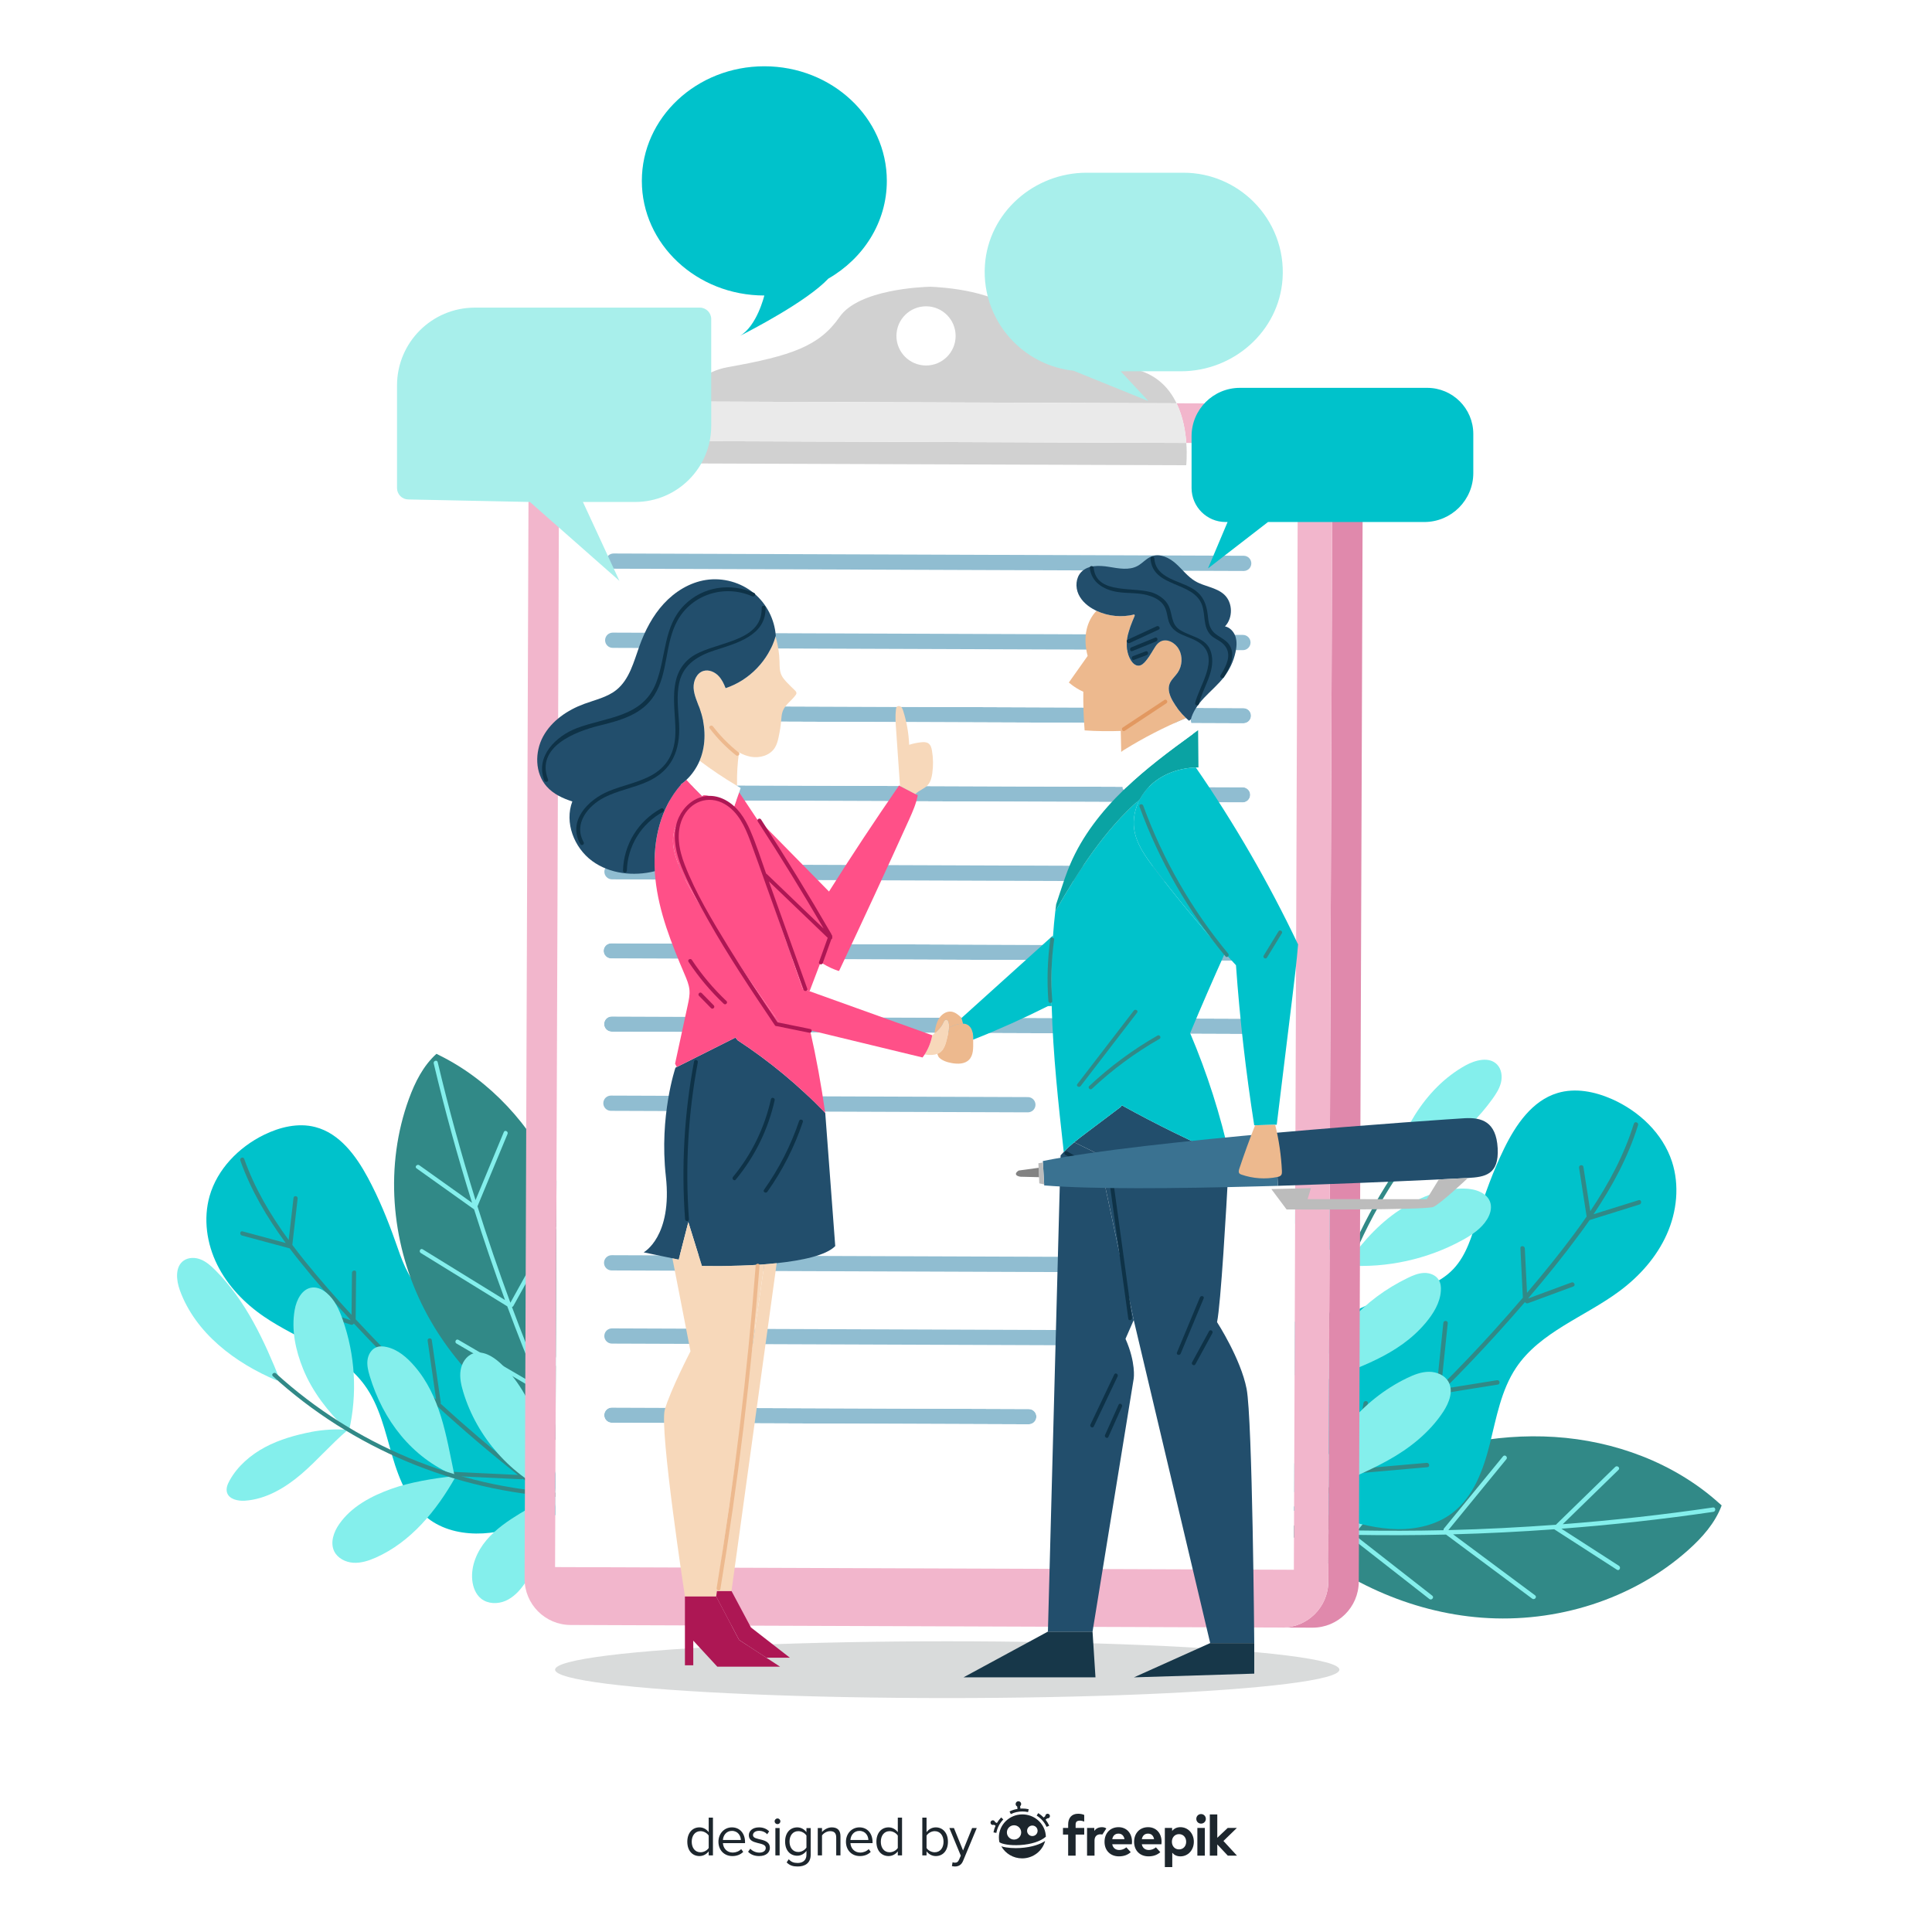 <?xml version="1.0" encoding="utf-8"?>
<!-- Generator: Adobe Illustrator 27.5.0, SVG Export Plug-In . SVG Version: 6.00 Build 0)  -->
<svg version="1.1" xmlns="http://www.w3.org/2000/svg" xmlns:xlink="http://www.w3.org/1999/xlink" x="0px" y="0px"
	 viewBox="0 0 500 500" style="enable-background:new 0 0 500 500;" xml:space="preserve">
<g id="BACKGROUND">
	<rect style="fill:#FFFFFF;" width="500" height="500"/>
</g>
<g id="OBJECTS">
	<ellipse style="fill:#D9DBDB;" cx="245.146" cy="432.111" rx="101.492" ry="7.348"/>
	<g>
		<g>
			<path style="fill:#00C2CB;" d="M138.843,393.659c4.466-1.539,9.475-3.255,13.815-1.809l0.089-0.242
				c-5.374-1.779-8.623-7.408-9.65-12.974c-1.027-5.566-0.324-11.295-0.473-16.952c-0.149-5.657-1.336-11.671-5.342-15.679
				c-7.399-7.434-20.988-4.944-28.504-12.263c-3.368-3.284-4.883-7.97-6.442-12.408c-2.006-5.683-4.295-11.275-7.157-16.586
				c-3.07-5.696-7.313-11.444-13.582-13.065c-4.436-1.159-9.196,0.007-13.314,2.028c-6.52,3.214-12.051,8.863-14.047,15.858
				c-1.656,5.862-0.731,12.302,1.987,17.762c2.709,5.467,7.088,9.991,12.125,13.428c8.735,5.973,19.803,9.183,26.031,17.739
				c3.872,5.324,5.29,11.989,7.136,18.305c1.853,6.325,4.514,12.881,9.92,16.649c3.889,2.717,8.828,3.647,13.567,3.389
				C129.748,396.575,134.359,395.211,138.843,393.659z"/>
			<path style="fill:#318987;" d="M74.96,323.075c-4.118-1.11-8.236-2.22-12.354-3.33c-0.664-0.179-0.518-1.251,0.153-1.07
				c3.728,1.005,7.457,2.01,11.185,3.015c-4.833-6.59-9.011-13.631-11.755-21.376c-0.231-0.653,0.773-1.054,1.006-0.395
				c2.696,7.609,6.782,14.516,11.514,20.99c0.418-3.631,0.835-7.263,1.253-10.894c0.08-0.692,1.149-0.538,1.07,0.153
				c-0.46,4.003-0.921,8.005-1.381,12.008c1.059,1.411,2.135,2.809,3.245,4.183c3.859,4.776,7.92,9.397,12.085,13.92
				c0.036-3.629,0.072-7.258,0.107-10.887c0.007-0.686,1.081-0.819,1.074-0.124c-0.04,4.053-0.08,8.106-0.12,12.159
				c2.439,2.624,4.902,5.225,7.405,7.78c4.361,4.452,8.841,8.784,13.421,13.006c-0.733-5.09-1.465-10.18-2.198-15.27
				c-0.099-0.689,0.975-0.813,1.074-0.124c0.773,5.367,1.545,10.734,2.318,16.102c0.019,0.131-0.014,0.235-0.065,0.323
				c6.48,5.924,13.161,11.625,20.038,17.082l-3.045-14.549c-0.142-0.68,0.932-0.801,1.074-0.124
				c1.096,5.235,2.191,10.47,3.287,15.705c3.813,2.998,7.677,5.931,11.601,8.783c0.564,0.41-0.099,1.263-0.661,0.855
				c-3.706-2.693-7.354-5.464-10.959-8.287c-0.097,0.078-0.22,0.131-0.374,0.124c-5.972-0.284-11.945-0.569-17.917-0.853
				c-0.695-0.033-0.537-1.103,0.153-1.07c5.617,0.267,11.234,0.535,16.852,0.802c-7.193-5.682-14.171-11.631-20.93-17.821
				c-0.102,0.124-0.254,0.208-0.461,0.183c-4.548-0.544-9.097-1.089-13.645-1.633c-0.692-0.083-0.538-1.153,0.153-1.07
				c4.294,0.514,8.587,1.028,12.881,1.542c-4.593-4.239-9.085-8.59-13.461-13.058c-2.35-2.4-4.677-4.831-6.974-7.292
				c-0.029,0.009-0.059,0.006-0.089,0.011c-0.125,0.208-0.365,0.357-0.657,0.262c-3.76-1.221-7.519-2.442-11.279-3.664
				c-0.663-0.215-0.238-1.21,0.419-0.996l10.783,3.502c-4.638-5.001-9.137-10.136-13.385-15.456
				C76.572,325.184,75.759,324.135,74.96,323.075z"/>
		</g>
		<g>
			<path style="fill:#318987;" d="M105.824,284.392c-6.24,17.099-4.68,36.678,3.294,53.042
				c7.727,15.876,21.234,28.682,37.085,36.446l0.536-1.125c3.358-7.967,4.7-16.661,5.03-25.292
				c0.566-14.688-1.801-29.638-8.108-42.927c-6.293-13.282-16.67-24.823-29.838-31.37l-0.867-0.437
				C109.53,275.814,107.4,280.072,105.824,284.392z"/>
			<path style="fill:#84EFEC;" d="M108.895,324.278c-0.589-0.363-0.099-1.327,0.494-0.961c7.103,4.378,14.206,8.756,21.309,13.134
				c-2.852-7.768-5.521-15.602-8.015-23.492c-0.025-0.013-0.05-0.016-0.075-0.034c-4.937-3.518-9.874-7.036-14.812-10.554
				c-0.567-0.404,0.161-1.204,0.722-0.805c4.549,3.242,9.099,6.483,13.648,9.725c-3.72-11.904-7.04-23.935-9.92-36.08
				c-0.159-0.672,0.868-1.008,1.029-0.33c2.85,12.017,6.128,23.924,9.796,35.707c2.439-5.873,4.878-11.746,7.318-17.619
				c0.267-0.643,1.227-0.145,0.961,0.494c-2.576,6.203-5.152,12.406-7.729,18.609c-0.016,0.038-0.041,0.06-0.061,0.09
				c2.642,8.396,5.479,16.729,8.528,24.985c3.624-6.539,7.249-13.079,10.873-19.618c0.337-0.608,1.299-0.116,0.961,0.494
				c-3.686,6.651-7.373,13.303-11.059,19.954c-0.09,0.162-0.224,0.242-0.366,0.266c2.446,6.579,5.033,13.106,7.733,19.588
				c2.661-4.758,5.322-9.516,7.983-14.274c0.339-0.607,1.302-0.114,0.961,0.494c-2.805,5.015-5.609,10.03-8.413,15.044
				c1.742,4.153,3.52,8.292,5.368,12.401c0.285,0.633-0.747,0.958-1.029,0.33c-1.737-3.861-3.427-7.741-5.072-11.641
				c-0.137,0.09-0.311,0.118-0.5,0.007l-21.392-12.486c-0.599-0.35-0.108-1.313,0.494-0.961c6.959,4.062,13.918,8.124,20.877,12.185
				c-2.887-6.894-5.627-13.848-8.225-20.854C123.821,333.477,116.358,328.878,108.895,324.278z"/>
		</g>
		<g>
			<path style="fill:#84EFEC;" d="M88.676,341.474c3.261,9.172,3.834,19.3,1.653,28.794c-0.302-0.185-0.608-0.359-0.91-0.544
				c-4.525-4.371-8.605-9.595-10.959-15.41c-1.963-4.833-3.102-10.158-2.196-15.312c0.445-2.603,1.915-5.525,4.547-5.791
				c1.362-0.134,2.701,0.524,3.743,1.412C86.614,336.367,87.773,338.931,88.676,341.474z"/>
			<path style="fill:#84EFEC;" d="M117.592,381.743l-0.042,0.088c-11.039-4.685-18.408-14.251-21.873-25.736
				c-0.404-1.341-0.737-2.726-0.566-4.109c0.17-1.382,0.959-2.767,2.251-3.292c0.855-0.356,1.819-0.296,2.718-0.087
				c2.898,0.65,5.259,2.715,7.194,4.953C114.04,361.397,115.477,371.607,117.592,381.743z"/>
			<path style="fill:#84EFEC;" d="M117.877,382.242c-4.882,8.672-11.528,16.823-20.628,20.865c-1.838,0.816-3.822,1.455-5.827,1.332
				c-2.001-0.133-4.047-1.163-4.931-2.968c-1.091-2.266-0.128-5.009,1.315-7.06c3.165-4.543,8.341-7.267,13.563-9.129
				c4.648-1.66,10.83-2.698,15.875-3.225C117.451,382.117,117.669,382.181,117.877,382.242z"/>
			<path style="fill:#84EFEC;" d="M71.948,356.93l-0.264,0.366c-10.867-4.556-21.118-12.308-25.139-23.379
				c-0.946-2.616-1.274-6.093,1.004-7.682c1.265-0.877,2.994-0.85,4.42-0.275c1.436,0.578,2.606,1.624,3.704,2.714
				c7.955,7.905,12.766,18.381,16.935,28.829C72.384,357.321,72.168,357.121,71.948,356.93z"/>
			<path style="fill:#84EFEC;" d="M89.788,370.08c0.034,0.035,0.068,0.069,0.105,0.094c-4.175,3.529-7.739,7.739-11.89,11.299
				c-4.179,3.573-9.184,6.563-14.681,6.911c-1.809,0.105-4.053-0.387-4.572-2.122c-0.312-1.046,0.138-2.148,0.659-3.089
				c2.061-3.735,5.422-6.632,9.185-8.644c3.76-2.003,7.913-3.16,12.096-3.975C83.194,370.06,87.201,369.721,89.788,370.08z"/>
			<path style="fill:#84EFEC;" d="M134.664,391.63c2.686-1.643,6.781-3.426,9.704-4.564c-1.281,5.115-2.89,10.152-4.797,15.061
				c-1.065,2.742-2.236,5.459-3.919,7.873c-1.252,1.797-2.84,3.442-4.857,4.31c-2.013,0.858-4.521,0.801-6.249-0.553
				c-1.446-1.142-2.155-3.023-2.331-4.858c-0.352-3.737,1.265-7.443,3.678-10.313C128.305,395.718,131.458,393.585,134.664,391.63z"
				/>
			<path style="fill:#84EFEC;" d="M122.411,350.285c2.43-0.873,5.051,0.675,6.968,2.404c4.521,4.118,7.614,9.617,9.678,15.377
				c2.051,5.699,3.791,12.891,4.895,18.879c-0.116,0.005-0.229,0.001-0.348-0.018c-11.273-4.903-20.194-14.939-23.728-26.722
				c-0.543-1.801-0.968-3.71-0.675-5.576C119.493,352.763,120.632,350.927,122.411,350.285z"/>
			<path style="fill:#318987;" d="M70.617,356.152c20.483,18.648,47.079,29.817,74.744,31.327c0.693,0.038,0.767-1.041,0.07-1.079
				c-27.354-1.493-53.732-12.504-73.993-30.951C70.929,354.985,70.103,355.684,70.617,356.152z"/>
		</g>
	</g>
	<g>
		<g>
			<path style="fill:#318987;" d="M436.897,401.161c-14.35,12.81-34.185,18.931-53.369,17.497
				c-18.608-1.382-36.462-9.64-50.28-22.169l0.896-0.966c6.511-6.411,14.523-11.127,22.868-14.824
				c14.201-6.296,29.806-9.815,45.319-8.816c15.501,0.988,30.889,6.667,42.464,17.037l0.768,0.68
				C443.872,394.169,440.522,397.925,436.897,401.161z"/>
			<path style="fill:#84EFEC;" d="M396.533,413.734c0.587,0.437,1.342-0.421,0.751-0.861c-7.075-5.263-14.15-10.527-21.225-15.79
				c8.742-0.236,17.477-0.676,26.199-1.312c0.022,0.019,0.036,0.043,0.062,0.06c5.384,3.473,10.768,6.946,16.152,10.419
				c0.618,0.399,1.119-0.629,0.508-1.023c-4.961-3.2-9.922-6.4-14.883-9.6c13.142-1,26.253-2.442,39.304-4.361
				c0.723-0.106,0.651-1.247-0.078-1.14c-12.914,1.899-25.886,3.333-38.889,4.337c4.813-4.69,9.626-9.381,14.44-14.071
				c0.527-0.514-0.337-1.261-0.861-0.751c-5.084,4.954-10.167,9.908-15.251,14.862c-0.031,0.03-0.043,0.063-0.064,0.095
				c-9.276,0.687-18.567,1.158-27.866,1.391c5.005-6.115,10.009-12.23,15.014-18.344c0.465-0.569-0.394-1.321-0.861-0.751
				c-5.09,6.219-10.18,12.439-15.27,18.658c-0.124,0.151-0.15,0.315-0.118,0.464c-7.416,0.17-14.836,0.18-22.256,0.063
				c3.632-4.472,7.264-8.945,10.896-13.417c0.463-0.57-0.396-1.323-0.861-0.751c-3.828,4.714-7.656,9.427-11.484,14.141
				c-4.759-0.088-9.517-0.215-14.275-0.425c-0.733-0.032-0.649,1.108,0.078,1.14c4.47,0.197,8.941,0.34,13.412,0.431
				c-0.035,0.17,0.006,0.351,0.189,0.494l20.621,16.125c0.578,0.452,1.331-0.407,0.751-0.861
				c-6.708-5.246-13.416-10.491-20.124-15.737c7.898,0.141,15.797,0.113,23.691-0.075
				C381.666,402.674,389.1,408.204,396.533,413.734z"/>
		</g>
		<g>
			<path style="fill:#00C2CB;" d="M346.877,392.96c-4.78-1.439-10.141-3.042-14.664-1.333l-0.104-0.252
				c5.6-2.103,8.796-8.183,9.648-14.104c0.852-5.921-0.13-11.941-0.209-17.921s0.923-12.38,4.985-16.78
				c7.503-8.16,21.956-6.098,29.587-14.141c3.419-3.608,4.824-8.62,6.284-13.372c1.881-6.085,4.065-12.086,6.865-17.814
				c3.003-6.143,7.244-12.39,13.796-14.364c4.636-1.409,9.711-0.377,14.144,1.585c7.019,3.122,13.097,8.855,15.496,16.159
				c1.994,6.122,1.286,12.96-1.355,18.84c-2.632,5.886-7.067,10.847-12.243,14.687c-8.975,6.672-20.528,10.525-26.747,19.82
				c-3.866,5.784-5.085,12.881-6.77,19.628c-1.692,6.757-4.228,13.791-9.78,17.996c-3.993,3.032-9.17,4.22-14.185,4.146
				C356.602,395.659,351.676,394.412,346.877,392.96z"/>
			<path style="fill:#318987;" d="M411.387,315.754c4.302-1.344,8.604-2.689,12.907-4.033c0.694-0.217,0.495-1.343-0.206-1.124
				c-3.895,1.217-7.79,2.434-11.685,3.651c4.828-7.161,8.946-14.771,11.52-23.064c0.217-0.7-0.86-1.08-1.079-0.376
				c-2.529,8.148-6.555,15.612-11.281,22.646c-0.593-3.817-1.186-7.635-1.778-11.452c-0.113-0.728-1.236-0.52-1.124,0.206
				c0.653,4.207,1.307,8.415,1.96,12.622c-1.059,1.534-2.138,3.056-3.252,4.552c-3.875,5.204-7.97,10.254-12.18,15.204
				c-0.189-3.831-0.379-7.662-0.568-11.493c-0.036-0.724-1.176-0.82-1.139-0.086c0.212,4.278,0.423,8.556,0.635,12.834
				c-2.466,2.873-4.958,5.722-7.494,8.525c-4.42,4.883-8.969,9.645-13.629,14.295c0.561-5.406,1.122-10.812,1.683-16.217
				c0.076-0.731-1.063-0.818-1.139-0.086c-0.591,5.7-1.183,11.4-1.774,17.1c-0.014,0.139,0.024,0.247,0.082,0.339
				c-6.595,6.526-13.412,12.826-20.447,18.876l2.607-15.491c0.122-0.724-1.018-0.807-1.139-0.086
				c-0.938,5.574-1.876,11.148-2.815,16.722c-3.901,3.325-7.859,6.584-11.884,9.759c-0.578,0.456,0.158,1.33,0.734,0.875
				c3.801-2.999,7.537-6.077,11.226-9.209c0.106,0.079,0.238,0.129,0.4,0.115c6.295-0.55,12.59-1.1,18.885-1.65
				c0.733-0.064,0.521-1.187-0.206-1.123c-5.921,0.517-11.841,1.034-17.762,1.552c7.358-6.301,14.478-12.874,21.357-19.693
				c0.113,0.127,0.277,0.209,0.494,0.174c4.78-0.765,9.56-1.53,14.341-2.295c0.727-0.116,0.52-1.24-0.206-1.124
				c-4.513,0.722-9.025,1.444-13.538,2.166c4.674-4.669,9.235-9.451,13.669-14.352c2.382-2.633,4.737-5.297,7.06-7.992
				c0.031,0.008,0.062,0.004,0.094,0.008c0.141,0.215,0.4,0.361,0.705,0.249c3.919-1.447,7.838-2.893,11.757-4.34
				c0.691-0.255,0.201-1.288-0.484-1.035l-11.24,4.149c4.688-5.475,9.226-11.085,13.489-16.88
				C409.773,318.048,410.588,316.906,411.387,315.754z"/>
		</g>
		<g>
			<path style="fill:#84EFEC;" d="M378.428,320.963c-9.025,4.938-19.497,7.232-29.769,6.545c0.142-0.346,0.273-0.694,0.415-1.04
				c3.804-5.453,8.571-10.586,14.245-14.016c4.714-2.857,10.08-4.938,15.61-4.855c2.79,0.028,6.086,1.073,6.804,3.775
				c0.368,1.399-0.095,2.906-0.847,4.142C383.412,317.956,380.931,319.595,378.428,320.963z"/>
			<path style="fill:#84EFEC;" d="M341.249,357.877l-0.099-0.029c3.04-12.304,11.789-21.594,23.193-27.133
				c1.332-0.647,2.721-1.225,4.192-1.279c1.471-0.054,3.048,0.538,3.812,1.798c0.514,0.833,0.614,1.848,0.546,2.822
				c-0.193,3.132-1.953,5.942-3.964,8.336C361.886,350.765,351.472,353.974,341.249,357.877z"/>
			<path style="fill:#84EFEC;" d="M340.776,358.258c-9.866-3.642-19.485-9.213-25.225-18.032c-1.159-1.782-2.158-3.744-2.365-5.857
				c-0.196-2.111,0.536-4.417,2.271-5.642c2.181-1.517,5.205-0.972,7.587,0.19c5.27,2.542,8.979,7.488,11.796,12.624
				c2.511,4.572,4.628,10.849,6.023,16.025C340.835,357.793,340.805,358.031,340.776,358.258z"/>
			<path style="fill:#84EFEC;" d="M359.5,306.095l-0.426-0.214c2.935-12.102,9.307-24.096,20.187-30.146
				c2.571-1.425,6.144-2.349,8.184-0.238c1.127,1.173,1.388,2.982,1.027,4.566c-0.362,1.595-1.258,2.991-2.212,4.319
				c-6.917,9.625-17.043,16.399-27.247,22.498C359.165,306.616,359.338,306.356,359.5,306.095z"/>
			<path style="fill:#84EFEC;" d="M348.764,326.912c-0.03,0.041-0.061,0.082-0.08,0.125c-4.381-3.765-9.371-6.78-13.78-10.515
				c-4.428-3.762-8.386-8.485-9.669-14.163c-0.412-1.871-0.275-4.294,1.449-5.126c1.039-0.501,2.265-0.215,3.334,0.17
				c4.243,1.526,7.827,4.547,10.558,8.137c2.719,3.588,4.622,7.728,6.173,11.957C347.682,320.028,348.706,324.152,348.764,326.912z"
				/>
			<path style="fill:#84EFEC;" d="M333.79,377.347c2.164,2.527,4.71,6.503,6.387,9.362c-5.552-0.481-11.077-1.316-16.519-2.485
				c-3.04-0.652-6.071-1.419-8.871-2.771c-2.084-1.006-4.068-2.388-5.311-4.347c-1.232-1.957-1.592-4.584-0.469-6.613
				c0.949-1.7,2.794-2.755,4.679-3.246c3.84-0.993,7.979,0.073,11.377,2.111C328.461,371.396,331.214,374.329,333.79,377.347z"/>
			<path style="fill:#84EFEC;" d="M374.882,357.639c1.318,2.39,0.141,5.384-1.342,7.674c-3.54,5.407-8.761,9.555-14.426,12.673
				c-5.603,3.095-12.816,6.114-18.88,8.269c-0.025-0.12-0.039-0.239-0.04-0.367c3.229-12.584,12.208-23.573,23.912-29.233
				c1.788-0.868,3.709-1.631,5.706-1.638C371.808,355.009,373.914,355.891,374.882,357.639z"/>
			<path style="fill:#318987;" d="M360.089,304.575c-16.03,24.495-23.232,54.118-20.176,83.239c0.077,0.73,1.214,0.626,1.137-0.108
				c-3.022-28.793,4.053-58.161,19.909-82.392C361.359,304.706,360.491,303.961,360.089,304.575z"/>
		</g>
	</g>
	<g>
		<path style="fill:#90BDD1;" d="M321.418,263.646c1.081,0.004,1.964,0.893,1.96,1.974c-0.002,0.545-0.228,1.041-0.58,1.4
			c-0.362,0.349-0.849,0.572-1.395,0.57L158.297,267c-1.081-0.004-1.964-0.893-1.96-1.984c0.002-0.545,0.228-1.032,0.58-1.391
			c0.362-0.349,0.859-0.572,1.395-0.57L321.418,263.646z"/>
		<path style="fill:#90BDD1;" d="M321.806,183.257c1.081,0.004,1.964,0.893,1.96,1.974c-0.002,0.545-0.228,1.032-0.58,1.391
			c-0.362,0.349-0.849,0.572-1.395,0.57l-163.097-0.59c-1.091-0.004-1.974-0.893-1.97-1.975c0.002-0.545,0.228-1.032,0.58-1.391
			c0.362-0.349,0.859-0.572,1.405-0.57L321.806,183.257z"/>
		<path style="fill:#90BDD1;" d="M266.257,364.66c1.081,0.004,1.964,0.893,1.96,1.974c-0.002,0.545-0.228,1.041-0.58,1.4
			c-0.362,0.349-0.849,0.572-1.395,0.57l-107.913-0.391c-1.081-0.004-1.964-0.893-1.96-1.984c0.002-0.545,0.228-1.032,0.58-1.391
			c0.362-0.349,0.849-0.572,1.395-0.57L266.257,364.66z"/>
		<path style="fill:#90BDD1;" d="M321.596,203.739c1.081,0.004,1.964,0.893,1.96,1.974c-0.002,0.536-0.228,1.032-0.58,1.391
			c-0.362,0.349-0.849,0.572-1.395,0.57l-163.097-0.59c-1.081-0.004-1.964-0.893-1.96-1.974c0.002-0.536,0.228-1.032,0.58-1.391
			c0.362-0.349,0.849-0.572,1.395-0.57L321.596,203.739z"/>
		<path style="fill:#90BDD1;" d="M321.282,244.712c1.091,0.004,1.974,0.893,1.97,1.975c-0.002,0.545-0.228,1.032-0.589,1.391
			c-0.352,0.349-0.849,0.572-1.395,0.57l-163.097-0.59c-1.081-0.004-1.964-0.893-1.96-1.974c0.002-0.545,0.228-1.032,0.58-1.391
			c0.362-0.349,0.859-0.572,1.395-0.57L321.282,244.712z"/>
		<path style="fill:#FFFFFF;" d="M335.904,114.732l-1.055,291.521l-191.195-0.692l1.055-291.521l29.413,0.106
			c-0.275,3.349-0.021,5.775-0.021,5.775l66.179,0.24l0.526,0.002l66.189,0.24c0,0,0.272-2.424,0.021-5.775L335.904,114.732z
			 M323.766,185.232c0.004-1.081-0.879-1.971-1.96-1.974l-163.097-0.59c-0.545-0.002-1.043,0.22-1.405,0.57
			c-0.352,0.359-0.578,0.845-0.58,1.391c-0.004,1.081,0.879,1.971,1.97,1.975l163.097,0.59c0.545,0.002,1.033-0.22,1.395-0.57
			C323.539,186.263,323.764,185.777,323.766,185.232z M323.841,145.806c0.004-1.081-0.879-1.971-1.96-1.975l-163.097-0.59
			c-0.536-0.002-1.033,0.22-1.395,0.57c-0.352,0.359-0.578,0.845-0.58,1.391c-0.004,1.081,0.879,1.971,1.96,1.974l163.097,0.59
			c0.536,0.002,1.033-0.22,1.395-0.57C323.613,146.838,323.839,146.351,323.841,145.806z M323.378,265.62
			c0.004-1.081-0.879-1.971-1.96-1.974l-163.106-0.59c-0.536-0.002-1.033,0.22-1.395,0.57c-0.352,0.359-0.578,0.845-0.58,1.391
			c-0.004,1.091,0.879,1.98,1.96,1.984l163.106,0.59c0.545,0.002,1.033-0.22,1.395-0.57
			C323.15,266.662,323.376,266.166,323.378,265.62z M323.556,205.713c0.004-1.081-0.879-1.971-1.96-1.974l-163.097-0.59
			c-0.545-0.002-1.033,0.22-1.395,0.57c-0.352,0.359-0.578,0.855-0.58,1.391c-0.004,1.081,0.879,1.971,1.96,1.974l163.097,0.59
			c0.545,0.002,1.033-0.22,1.395-0.57C323.328,206.745,323.554,206.249,323.556,205.713z M323.453,226.205
			c0.004-1.091-0.879-1.98-1.96-1.984l-163.097-0.59c-0.545-0.002-1.043,0.22-1.395,0.579c-0.362,0.349-0.587,0.845-0.589,1.391
			c-0.004,1.081,0.879,1.971,1.97,1.975l163.097,0.59c0.536,0.002,1.033-0.22,1.395-0.57
			C323.225,227.236,323.451,226.74,323.453,226.205z M323.64,166.288c0.004-1.081-0.879-1.971-1.97-1.975l-163.097-0.59
			c-0.536-0.002-1.033,0.22-1.395,0.57c-0.352,0.359-0.578,0.855-0.58,1.391c-0.004,1.091,0.879,1.98,1.96,1.984l163.097,0.59
			c0.545,0.002,1.043-0.22,1.395-0.579C323.412,167.329,323.638,166.833,323.64,166.288z M323.252,246.686
			c0.004-1.081-0.879-1.971-1.97-1.975l-163.097-0.59c-0.536-0.002-1.033,0.22-1.395,0.57c-0.352,0.359-0.578,0.845-0.58,1.391
			c-0.004,1.081,0.879,1.971,1.96,1.974l163.097,0.59c0.545,0.002,1.043-0.22,1.395-0.57
			C323.024,247.718,323.25,247.232,323.252,246.686z M279.424,346.193c0.004-1.081-0.879-1.971-1.96-1.974l-119.094-0.431
			c-0.536-0.002-1.033,0.22-1.395,0.57c-0.352,0.359-0.578,0.855-0.58,1.391c-0.004,1.081,0.879,1.971,1.96,1.974l119.094,0.431
			c0.536,0.002,1.033-0.22,1.395-0.57C279.196,347.224,279.422,346.728,279.424,346.193z M279.346,327.259
			c0.004-1.091-0.879-1.98-1.96-1.984l-119.094-0.431c-0.545-0.002-1.033,0.22-1.395,0.579c-0.352,0.349-0.578,0.845-0.58,1.391
			c-0.004,1.081,0.879,1.971,1.96,1.974l119.094,0.431c0.545,0.002,1.033-0.22,1.395-0.57
			C279.119,328.29,279.344,327.794,279.346,327.259z M268.218,366.634c0.004-1.081-0.879-1.971-1.96-1.974l-107.913-0.391
			c-0.545-0.002-1.033,0.22-1.395,0.57c-0.352,0.359-0.578,0.845-0.58,1.391c-0.004,1.091,0.879,1.98,1.96,1.984l107.913,0.391
			c0.545,0.002,1.033-0.22,1.395-0.57C267.99,367.676,268.216,367.18,268.218,366.634z M267.984,285.912
			c0.004-1.091-0.879-1.98-1.96-1.984l-107.913-0.391c-0.545-0.002-1.033,0.22-1.395,0.57c-0.352,0.359-0.578,0.855-0.58,1.4
			c-0.004,1.081,0.879,1.971,1.96,1.974l107.913,0.391c0.545,0.002,1.033-0.22,1.395-0.57
			C267.756,286.944,267.982,286.457,267.984,285.912z"/>
		<path style="fill:#E089AC;" d="M352.708,116.497l-1.06,292.836c-0.024,6.603-5.39,11.931-11.994,11.907l-7.879-0.029
			c6.603,0.024,11.97-5.304,11.994-11.907l1.06-292.836c0.024-6.603-5.304-11.97-11.907-11.994l7.879,0.029
			C347.404,104.527,352.732,109.894,352.708,116.497z"/>
		<path style="fill:#90BDD1;" d="M277.464,344.218c1.081,0.004,1.964,0.893,1.96,1.974c-0.002,0.536-0.228,1.032-0.58,1.391
			c-0.362,0.349-0.859,0.572-1.395,0.57l-119.094-0.431c-1.081-0.004-1.964-0.893-1.96-1.974c0.002-0.536,0.228-1.032,0.58-1.391
			c0.362-0.349,0.859-0.572,1.395-0.57L277.464,344.218z"/>
		<path style="fill:#90BDD1;" d="M277.386,325.274c1.081,0.004,1.964,0.893,1.96,1.984c-0.002,0.536-0.228,1.032-0.58,1.391
			c-0.362,0.349-0.849,0.572-1.395,0.57l-119.094-0.431c-1.081-0.004-1.964-0.893-1.96-1.974c0.002-0.545,0.228-1.041,0.58-1.391
			c0.362-0.359,0.849-0.581,1.395-0.579L277.386,325.274z"/>
		<path style="fill:#90BDD1;" d="M266.024,283.928c1.081,0.004,1.964,0.893,1.96,1.984c-0.002,0.545-0.228,1.032-0.58,1.391
			c-0.362,0.349-0.849,0.572-1.395,0.57l-107.913-0.391c-1.081-0.004-1.964-0.893-1.96-1.974c0.002-0.545,0.228-1.041,0.58-1.4
			c0.362-0.349,0.849-0.572,1.395-0.57L266.024,283.928z"/>
		<path style="fill:#D1D1D1;" d="M307.017,114.627c0.251,3.351-0.021,5.775-0.021,5.775l-66.189-0.24l-0.526-0.002l-66.179-0.24
			c0,0-0.254-2.426,0.021-5.775L307.017,114.627z"/>
		<path style="fill:#F2B6CC;" d="M344.829,116.468l-1.06,292.836c-0.024,6.603-5.39,11.931-11.994,11.907l-184.105-0.666
			c-6.603-0.024-11.931-5.39-11.907-11.994l1.06-292.836c0.024-6.603,5.39-11.931,11.994-11.907l27.904,0.101
			c-1.678,3.422-2.354,7.209-2.599,10.237l-29.413-0.106l-1.055,291.521l191.195,0.692l1.055-291.521l-28.887-0.105
			c-0.223-3.03-0.871-6.821-2.524-10.255l28.429,0.103C339.525,104.499,344.853,109.865,344.829,116.468z"/>
		<path style="fill:#90BDD1;" d="M321.881,143.832c1.081,0.004,1.964,0.893,1.96,1.975c-0.002,0.545-0.228,1.032-0.58,1.391
			c-0.362,0.349-0.859,0.572-1.395,0.57l-163.097-0.59c-1.081-0.004-1.964-0.893-1.96-1.974c0.002-0.545,0.228-1.032,0.58-1.391
			c0.362-0.349,0.859-0.572,1.395-0.57L321.881,143.832z"/>
		<path style="fill:#D1D1D1;" d="M304.492,104.372l-127.772-0.463c2.051-4.171,5.58-7.801,11.651-8.889
			c16.558-2.959,23.658-5.427,28.935-13.024c4.954-7.121,21.416-7.743,23.462-7.785c0.01,0,0.029,0,0.039,0
			c2.61,0.097,18.463,0.953,23.249,7.954c5.232,7.635,12.313,10.154,28.849,13.233C298.959,96.531,302.472,100.186,304.492,104.372z
			 M247.316,86.965c0.015-4.237-3.401-7.677-7.627-7.693c-4.227-0.015-7.677,3.401-7.693,7.637c-0.015,4.227,3.41,7.668,7.637,7.683
			C243.86,94.608,247.301,91.192,247.316,86.965z"/>
		<path style="fill:#90BDD1;" d="M321.492,224.221c1.081,0.004,1.964,0.893,1.96,1.984c-0.002,0.536-0.228,1.032-0.58,1.391
			c-0.362,0.349-0.859,0.572-1.395,0.57l-163.097-0.59c-1.091-0.004-1.974-0.893-1.97-1.975c0.002-0.545,0.228-1.041,0.589-1.391
			c0.352-0.359,0.849-0.581,1.395-0.579L321.492,224.221z"/>
		<path style="fill:#EAEAEA;" d="M307.017,114.627l-132.895-0.481c0.245-3.028,0.921-6.814,2.599-10.237l127.772,0.463
			C306.145,107.806,306.794,111.597,307.017,114.627z"/>
		<path style="fill:#90BDD1;" d="M321.67,164.313c1.091,0.004,1.974,0.893,1.97,1.975c-0.002,0.545-0.228,1.041-0.589,1.391
			c-0.352,0.359-0.849,0.581-1.395,0.579l-163.097-0.59c-1.081-0.004-1.964-0.893-1.96-1.984c0.002-0.536,0.228-1.032,0.58-1.391
			c0.362-0.349,0.859-0.572,1.395-0.57L321.67,164.313z"/>
	</g>
	<g>
		<path style="fill:#224E6C;" d="M197.809,327.197c-8.32,0.63-16.16,0.41-16.16,0.41l-3.51-11.32l-2.49,9.7l-1.63-0.34l-7.44-1.54
			c0,0,7.49-4.05,5.74-19.69c-1.75-15.64,2.49-28.1,2.49-28.1c0.11-0.06,0.23-0.11,0.34-0.17c5.06-2.54,10.11-5.09,15.18-7.62
			l0.57,0.7c8.23,5.39,15.84,11.7,22.66,18.79c0.01,0.07,0.02,0.15,0.03,0.22l2.57,34.25c-2.38,2.43-8.62,3.73-15.15,4.42
			C199.949,327.017,198.869,327.117,197.809,327.197z"/>
		<path style="fill:#0E3247;" d="M199.52,284.473c-1.657,7.416-4.977,14.244-9.816,20.105c-0.407,0.493,0.297,1.204,0.707,0.707
			c4.952-5.997,8.377-12.954,10.073-20.546C200.625,284.112,199.661,283.844,199.52,284.473z"/>
		<path style="fill:#0E3247;" d="M206.809,290.097c-2.148,6.382-5.193,12.342-9.089,17.833c-0.373,0.526,0.494,1.026,0.864,0.505
			c3.945-5.56,7.015-11.612,9.19-18.072C207.979,289.752,207.013,289.489,206.809,290.097z"/>
		<path style="fill:#0E3247;" d="M180.593,274.931c0.119-0.629-0.845-0.898-0.964-0.266c-2.541,13.475-3.33,27.184-2.332,40.861
			c0.047,0.638,1.047,0.643,1,0C177.306,301.939,178.069,288.319,180.593,274.931z"/>
		<g>
			<path style="fill:#F7D8BA;" d="M245.619,265.957c-0.02,0.42-0.09,0.9-0.22,1.45c-0.56,2.41-0.87,4.59-2.84,5.34
				c-0.78,0.3-1.83,0.38-3.25,0.15c0.97-1.51,1.64-3.21,1.96-4.97h0.01c0,0,0.29-0.22,0.7-0.58c0.69-0.6,1.71-1.62,2.14-2.67
				C244.679,263.297,245.739,263.777,245.619,265.957z"/>
			<path style="fill:#FF5088;" d="M215.089,242.617l-0.36,0.21c-0.02,0.04-0.03,0.09-0.05,0.13c-6.05-5.66-11.85-11.56-17.4-17.7
				l-0.15,0.05c-1.22-3.48-2.3-6.57-3.1-8.8c-1.17-3.27-2.77-5.54-4.42-7.13l0.25-0.28c0.47-1.33,0.94-2.65,1.41-3.98l0.1,0.04
				c1.72,2.56,3.43,5.12,5.13,7.7C202.919,222.627,209.129,232.557,215.089,242.617z"/>
			<path style="fill:#FF5088;" d="M214.679,242.957c-0.78,2.07-1.57,4.14-2.36,6.21c-0.93,2.46-1.86,4.91-2.8,7.36l-1.8-0.65
				c0,0-6.16-17.86-10.59-30.57l0.15-0.05C202.829,231.397,208.629,237.297,214.679,242.957z"/>
			<path style="fill:#FF5088;" d="M214.679,242.957c0.02-0.04,0.03-0.09,0.05-0.13l0.36-0.21c-5.96-10.06-12.17-19.99-18.59-29.76
				l0.29-0.19c5.9,6.01,11.81,12.01,17.71,18.02l0.05,0.03c5.83-9.26,11.87-18.38,18.09-27.39l0.02-0.04
				c0.09,0.04,0.17,0.09,0.26,0.13c1.33,0.7,2.65,1.39,3.98,2.08c0.14,0.08,0.27,0.15,0.41,0.22l0.22,0.01
				c-0.4,2.24-1.34,4.34-2.27,6.41c-5.91,13.06-11.92,26.06-18.05,39.02l-0.13,0.14c-1.42-0.46-2.78-1.09-4.06-1.87l-0.7-0.26
				C213.109,247.097,213.899,245.027,214.679,242.957z"/>
			<path style="fill:#F7D8BA;" d="M235.289,192.747h0.03c1.01-0.33,2.07-0.55,3.13-0.65c0.62-0.06,1.28-0.07,1.8,0.27
				c0.63,0.42,0.84,1.23,0.96,1.98c0.32,1.9,0.34,3.85,0.07,5.75c-0.15,1.11-0.43,2.25-1.18,3.08c-0.88,0.98-2.28,1.37-3.2,2.32
				c-1.33-0.69-2.65-1.38-3.98-2.08c-0.34-4.91-0.68-9.83-1.02-14.75c-0.12-1.68-0.24-3.38-0.03-5.06c0.03-0.26,0.08-0.54,0.27-0.72
				c0.29-0.27,0.79-0.18,1.08,0.08c0.29,0.27,0.43,0.67,0.54,1.04C234.659,186.837,235.169,189.787,235.289,192.747z"/>
			<path style="fill:#FFFFFF;" d="M190.649,203.317c0.31,0.19,0.62,0.37,0.93,0.55l0.1,0.08c-0.14,0.39-0.27,0.78-0.41,1.17
				c-0.47,1.33-0.94,2.65-1.41,3.98l-0.25,0.28c-3.59-3.43-7.39-3.58-7.39-3.58c-0.18,0.08-0.36,0.16-0.54,0.24
				c-1.39-1.37-2.74-2.77-4.04-4.21c1.46-1.38,2.63-3.09,3.42-4.95C184.129,199.197,187.339,201.347,190.649,203.317z"/>
			<path style="fill:#FF5088;" d="M181.679,206.037c0.18-0.08,0.36-0.16,0.54-0.24c0,0,3.8,0.15,7.39,3.58
				c1.65,1.59,3.25,3.86,4.42,7.13c0.8,2.23,1.88,5.32,3.1,8.8c4.43,12.71,10.59,30.57,10.59,30.57l1.8,0.65l31.75,11.4
				c-0.32,1.76-0.99,3.46-1.96,4.97c-0.17,0.27-0.35,0.53-0.55,0.78c-9.71-2.34-19.41-4.69-29.11-7.04
				c-2.68-0.64-5.36-1.29-8.04-1.94l0.03-0.14c-6.82-9.51-13.38-19.22-19.67-29.09c-2.56-4.02-5.09-8.11-6.7-12.59
				c-0.77-2.15-1.33-4.45-1-6.71c0.26-1.82,1.1-3.52,2.1-5.07C177.719,209.027,179.469,207.107,181.679,206.037z"/>
			<path style="fill:#FF5088;" d="M169.459,225.467c-0.45-8.05,1.48-16.42,6.8-22.43l-0.03-0.05c0.5-0.35,0.97-0.74,1.41-1.16
				c1.3,1.44,2.65,2.84,4.04,4.21c-2.21,1.07-3.96,2.99-5.31,5.06c-1,1.55-1.84,3.25-2.1,5.07c-0.33,2.26,0.23,4.56,1,6.71
				c1.61,4.48,4.14,8.57,6.7,12.59c6.29,9.87,12.85,19.58,19.67,29.09l-0.03,0.14c2.68,0.65,5.36,1.3,8.04,1.94
				c1.6,7.06,2.9,14.2,3.91,21.38c-6.82-7.09-14.43-13.4-22.66-18.79l-0.57-0.7c-5.07,2.53-10.12,5.08-15.18,7.62l-0.44-0.87
				c1.09-5.04,2.18-10.09,3.27-15.13c0.28-1.3,0.57-2.63,0.45-3.96c-0.13-1.39-0.69-2.7-1.24-3.99c-3.4-7.97-6.69-16.15-7.58-24.77
				C169.539,226.777,169.489,226.127,169.459,225.467z"/>
			<path style="fill:#AD1754;" d="M215.361,242.478c0.002-0.004,0.003-0.009,0.005-0.013c0.079-0.221,0-0.394-0.142-0.499
				c-0.005-0.066-0.013-0.134-0.054-0.205c-5.806-10.05-11.875-19.944-18.202-29.675c-0.349-0.538-1.216-0.037-0.863,0.505
				c5.918,9.102,11.601,18.353,17.063,27.734c-4.915-4.716-9.83-9.432-14.745-14.147c-0.048-0.046-0.1-0.073-0.152-0.096
				c-1.299-3.726-2.532-7.505-4.092-11.122c-1.372-3.18-3.323-6.245-6.46-7.923c-6.098-3.262-12.175,1.437-12.961,7.756
				c-0.471,3.788,0.677,7.484,2.171,10.919c1.815,4.173,3.984,8.214,6.209,12.18c5.302,9.454,11.354,18.459,17.396,27.45
				c0.125,0.186,0.312,0.24,0.487,0.216c2.807,0.571,5.614,1.142,8.421,1.713c0.628,0.128,0.897-0.836,0.266-0.964
				c-2.827-0.575-5.654-1.15-8.482-1.726c-4.347-6.469-8.692-12.943-12.76-19.593c-4.138-6.767-8.406-13.806-11.272-21.227
				c-1.459-3.777-2.298-8.099-0.582-11.937c1.95-4.361,6.726-6.163,10.927-3.736c3.516,2.032,5.262,5.878,6.621,9.525
				c1.445,3.881,2.799,7.799,4.195,11.699c3.201,8.939,6.402,17.879,9.603,26.818c0.215,0.602,1.182,0.342,0.964-0.266
				l-9.943-27.768c5.079,4.873,10.157,9.746,15.236,14.618c-0.749,2.085-1.498,4.17-2.247,6.255
				c-0.218,0.607,0.748,0.868,0.964,0.266c0.734-2.043,1.468-4.086,2.202-6.129C215.349,242.983,215.479,242.719,215.361,242.478z"
				/>
			<path style="fill:#AD1754;" d="M188.009,259.067c-3.389-3.21-6.376-6.757-8.955-10.649c-0.354-0.534-1.22-0.034-0.864,0.505
				c2.625,3.96,5.662,7.583,9.112,10.851C187.769,260.217,188.477,259.511,188.009,259.067z"/>
			<path style="fill:#AD1754;" d="M184.724,260.196l-3.113-3.18c-0.451-0.461-1.158,0.247-0.707,0.707l3.113,3.18
				C184.467,261.363,185.174,260.656,184.724,260.196z"/>
		</g>
		<g>
			<path style="fill:#F7D8BA;" d="M187.789,178.097c6.12-2.02,11.13-7.19,12.92-13.39c0.04,0.12,0.07,0.23,0.1,0.35
				c0.56,1.99,0.87,4.05,0.93,6.11c0.03,1.17-0.01,2.39,0.46,3.46c0.32,0.74,0.87,1.36,1.42,1.95c0.66,0.69,1.33,1.36,2.02,2.01
				c0.25,0.24,0.53,0.53,0.47,0.88c-0.02,0.14-0.1,0.27-0.18,0.38c-1.01,1.46-2.68,2.47-3.33,4.12c-0.31,0.78-0.36,1.62-0.43,2.45
				c-0.13,1.45-0.35,2.9-0.66,4.33c-0.21,0.99-0.47,1.99-1.03,2.84c-1.26,1.93-3.85,2.67-6.13,2.27c-1.08-0.19-2.1-0.59-3.07-1.12
				l-0.04,0.07c-0.39,2.76-0.55,5.56-0.49,8.35l-0.1,0.16c-3.31-1.97-6.52-4.12-9.59-6.44c0.15-0.35,0.29-0.72,0.41-1.08
				c1.35-4.01,1.03-8.47-0.4-12.45c-0.62-1.73-1.45-3.43-1.56-5.26c-0.1-1.83,0.77-3.9,2.53-4.44c1.41-0.43,2.98,0.26,3.98,1.35
				C186.839,175.877,187.349,176.977,187.789,178.097z"/>
			<path style="fill:#EDB98E;" d="M191.189,194.763c-2.496-1.98-4.733-4.236-6.667-6.769c-0.385-0.505-1.254-0.007-0.863,0.505
				c1.989,2.604,4.255,4.934,6.824,6.971C190.981,195.866,191.693,195.163,191.189,194.763z"/>
		</g>
		<g>
			<path style="fill:#F7D8BA;" d="M175.649,325.987l2.49-9.7l3.51,11.32c0,0,7.84,0.22,16.16-0.41l-12.25,84.54l-0.21,1.44h-8.09
				c0,0-6.65-43.32-5.21-48.35c1.44-5.04,6.65-15.11,6.65-15.11l-4.68-24.06v-0.01L175.649,325.987z"/>
			<polygon style="fill:#AD1754;" points="185.639,411.747 189.309,411.747 194.339,421.177 204.409,429.007 198.319,429.007 
				191.279,424.417 185.349,413.177 185.559,411.737 			"/>
			<path style="fill:#F7D8BA;" d="M201.009,326.907l-11.7,84.84h-3.67l-0.08-0.01l12.25-84.54
				C198.869,327.117,199.949,327.017,201.009,326.907z"/>
			<polygon style="fill:#AD1754;" points="198.319,429.007 201.889,431.337 185.639,431.337 179.419,424.597 179.419,430.977 
				177.259,430.977 177.259,413.177 185.349,413.177 191.279,424.417 			"/>
			<path style="fill:#EDB98E;" d="M195.571,327.539c-2.159,27.949-5.529,55.793-10.103,83.449c-0.104,0.63,0.859,0.9,0.964,0.266
				c4.589-27.745,7.973-55.677,10.139-83.715C196.621,326.897,195.621,326.9,195.571,327.539z"/>
		</g>
		<g>
			<path style="fill:#224E6C;" d="M181.059,196.877c-0.79,1.86-1.96,3.57-3.42,4.95c-0.44,0.42-0.91,0.81-1.41,1.16l0.03,0.05
				c-5.32,6.01-7.25,14.38-6.8,22.43c-5.5,1.37-11.66,0.7-16.22-2.65c-4.68-3.44-7.19-9.97-5.12-15.4
				c-2.47-0.79-4.92-1.93-6.63-3.87c-3.07-3.45-3.13-8.91-0.92-12.97c2.21-4.05,6.29-6.82,10.62-8.41c2.86-1.06,5.97-1.71,8.34-3.62
				c3.38-2.72,4.49-7.28,5.96-11.36c1.44-3.99,3.43-7.84,6.3-10.95c2.87-3.12,6.68-5.48,10.88-6.14c4.4-0.69,9.08,0.61,12.5,3.47
				c3.24,2.7,5.3,6.74,5.6,10.93c-0.01,0.07-0.03,0.14-0.06,0.21c-1.79,6.2-6.8,11.37-12.92,13.39c-0.44-1.12-0.95-2.22-1.77-3.1
				c-1-1.09-2.57-1.78-3.98-1.35c-1.76,0.54-2.63,2.61-2.53,4.44c0.11,1.83,0.94,3.53,1.56,5.26c1.43,3.98,1.75,8.44,0.4,12.45
				C181.349,196.157,181.209,196.527,181.059,196.877z"/>
			<path style="fill:#0E3247;" d="M195.179,153.46c-6.121-2.694-13.224-1.686-18.033,3.094c-5.497,5.463-4.713,13.371-7.331,20.134
				c-3.481,8.993-12.789,8.823-20.525,11.751c-5.393,2.041-10.84,7.317-8.42,13.569c0.23,0.594,1.197,0.336,0.964-0.266
				c-3.268-8.443,7.033-12.412,13.24-13.949c5.384-1.333,11.092-2.823,14.237-7.817c3.695-5.866,2.681-13.356,6.006-19.36
				c3.808-6.875,12.251-9.42,19.357-6.292C195.258,154.58,195.767,153.719,195.179,153.46z"/>
			<path style="fill:#0E3247;" d="M197.123,157.261c0.244,9.467-13.16,8.669-18.642,13.115c-5.676,4.604-3.73,12.3-3.681,18.606
				c0.038,4.868-1.478,8.919-5.818,11.458c-3.59,2.1-7.772,2.758-11.569,4.368c-5.251,2.225-10.581,7.659-7.226,13.65
				c0.314,0.562,1.179,0.058,0.863-0.505c-2.688-4.799,1.124-9.404,5.291-11.554c3.544-1.828,7.55-2.465,11.177-4.093
				c6.438-2.89,8.567-8.142,8.23-14.946c-0.18-3.646-0.789-7.374,0.111-10.977c1.146-4.586,4.954-6.746,9.164-8.104
				c5.491-1.771,13.285-3.781,13.099-11.018C198.106,156.619,197.106,156.617,197.123,157.261z"/>
			<path style="fill:#0E3247;" d="M171.083,209.24c-5.939,3.236-9.66,9.331-9.855,16.087c-0.019,0.644,0.981,0.643,1,0
				c0.186-6.411,3.732-12.157,9.36-15.223C172.153,209.795,171.649,208.931,171.083,209.24z"/>
		</g>
	</g>
	<g>
		<g>
			<polygon style="fill:#173749;" points="324.599,425.227 324.599,433.137 293.469,434.097 313.199,425.227 			"/>
			<polygon style="fill:#173749;" points="282.749,422.257 283.509,434.097 249.349,434.097 271.199,422.257 			"/>
			<path style="fill:#224E6C;" d="M275.299,298.117c0.84-0.89,1.75-1.71,2.71-2.5l6.22,3.05l9.18,42.96l-2.13,4.86
				c2.74,6.2,2.13,10.25,2.13,10.25l-10.66,65.52h-11.55l3.28-123.25C274.739,298.707,275.009,298.407,275.299,298.117z"/>
			<path style="fill:#224E6C;" d="M324.599,425.227h-11.4l-19.79-83.6l-9.18-42.96l-6.22-3.05c1.06-0.87,2.16-1.7,3.26-2.53
				c2.94-2.22,5.89-4.44,8.83-6.66l0.21-0.38c9.02,4.99,18.29,9.53,27.76,13.59c0,0-0.07,1.3-0.18,3.44
				c-0.5,9.29-1.94,34.49-2.92,39.09c0,0,6.13,9.44,7.65,17.26C324.139,367.247,324.599,425.227,324.599,425.227z"/>
			<path style="fill:#0E3247;" d="M287.851,303.82c-0.085-0.618-0.994-0.375-0.962,0.22c-3.557-2.011-7.114-4.023-10.671-6.034
				c-0.561-0.317-1.065,0.546-0.505,0.863c3.572,2.02,7.143,4.04,10.715,6.059c0.217,0.123,0.424,0.067,0.565-0.064
				c1.671,12.145,3.343,24.29,5.014,36.435c0.087,0.635,1.051,0.365,0.964-0.266C291.265,328.629,289.558,316.224,287.851,303.82z"
				/>
			<path style="fill:#0E3247;" d="M310.543,335.759l-5.95,14.285c-0.247,0.593,0.72,0.852,0.964,0.266l5.95-14.285
				C311.754,335.432,310.787,335.173,310.543,335.759z"/>
			<path style="fill:#0E3247;" d="M312.9,344.516l-4.393,8.047c-0.308,0.565,0.555,1.07,0.863,0.505
				c1.464-2.682,2.928-5.365,4.393-8.047C314.072,344.456,313.209,343.95,312.9,344.516z"/>
			<path style="fill:#0E3247;" d="M288.371,355.704c-2.054,4.321-4.108,8.642-6.161,12.963c-0.275,0.578,0.587,1.086,0.863,0.505
				c2.054-4.321,4.108-8.642,6.161-12.963C289.509,355.63,288.648,355.122,288.371,355.704z"/>
			<path style="fill:#0E3247;" d="M289.492,363.544l-3.504,7.821c-0.261,0.582,0.601,1.092,0.863,0.505
				c1.168-2.607,2.336-5.214,3.504-7.821C290.616,363.466,289.755,362.957,289.492,363.544z"/>
		</g>
		<g>
			<path style="fill:#EDB98E;" d="M243.019,263.567c0.68-1.08,1.91-1.92,3.18-1.76c1.03,0.14,1.87,0.87,2.63,1.58l0.02,0.06
				l0.39,1.46c-0.41-0.01-0.83,0.05-1.23,0.14c-0.83,0.18-1.64,0.49-2.39,0.91c0.12-2.18-0.94-2.66-1.5-1.28
				c-0.43,1.05-1.45,2.07-2.14,2.67l-0.12-0.14C242.089,265.947,242.339,264.657,243.019,263.567z"/>
			<path style="fill:#EDB98E;" d="M251.859,269.557c0.01,1.66,0.09,3.54-1.08,4.72c-1.12,1.13-2.95,1.13-4.52,0.84
				c-1.22-0.23-2.49-0.64-3.32-1.53l-0.38-0.84c1.97-0.75,2.28-2.93,2.84-5.34c0.13-0.55,0.2-1.03,0.22-1.45
				c0.75-0.42,1.56-0.73,2.39-0.91c0.4-0.09,0.82-0.15,1.23-0.14c0.39,0.01,0.77,0.09,1.11,0.27c0.73,0.38,1.17,1.16,1.35,1.95
				c0.15,0.63,0.16,1.28,0.16,1.93C251.859,269.227,251.859,269.397,251.859,269.557z"/>
			<path style="fill:#00C2CB;" d="M249.239,264.907l-0.39-1.46c7.84-7.07,15.69-14.14,23.53-21.22l0.14,0.01
				c-0.43,6.02-0.51,12.07-0.34,18.12l-0.98,0.03c-6.31,3.17-12.77,6.07-19.34,8.67c0-0.65-0.01-1.3-0.16-1.93
				c-0.18-0.79-0.62-1.57-1.35-1.95C250.009,264.997,249.629,264.917,249.239,264.907z"/>
			<path style="fill:#00C2CB;" d="M290.309,286.047l-0.21,0.38c-2.94,2.22-5.89,4.44-8.83,6.66c-1.1,0.83-2.2,1.66-3.26,2.53
				c-0.96,0.79-1.87,1.61-2.71,2.5c-1.4-12.54-2.78-25.16-3.12-37.76c-0.17-6.05-0.09-12.1,0.34-18.12
				c0.15-2.13,0.34-4.26,0.59-6.39c6.08-10.58,12.72-21.06,21.89-29.01c-1.27,2.39-1.86,5.12-1.47,7.78c0.55,3.75,2.86,6.98,5.15,10
				c5.77,7.62,11.89,14.98,18.32,22.06c-3.09,6.85-6.09,13.75-8.99,20.69v0.01c4.41,10.39,7.86,21.19,10.28,32.21l-0.22,0.05
				C308.599,295.577,299.329,291.037,290.309,286.047z"/>
			<path style="fill:#0AA3A3;" d="M308.659,189.997c0.47-0.34,0.94-0.68,1.41-1.03c0.03,3.22,0.06,6.43,0.09,9.64h-0.27
				c-0.14,0-0.27,0.01-0.41,0.02c-4.19,0.14-8.38,1.56-11.48,4.37c-1.2,1.09-2.22,2.4-3,3.84c-9.17,7.95-15.81,18.43-21.89,29.01
				c0.06-0.6,0.14-1.21,0.22-1.81c0.34-1.04,0.68-2.07,1.02-3.11c0.8-2.44,1.61-4.89,2.62-7.26c3.12-7.33,8.14-13.73,13.86-19.27
				c0.13-0.13,0.27-0.26,0.4-0.39C296.619,198.857,302.619,194.387,308.659,189.997z"/>
			<path style="fill:#FFFFFF;" d="M290.559,204.127c-0.33-2.66-0.59-5.32-0.78-7.99c-0.03-0.39-0.06-0.8,0.11-1.16
				c0.07-0.14,0.17-0.26,0.28-0.37c0.19-0.19,0.42-0.34,0.65-0.48c5.14-3.2,10.55-5.97,16.14-8.31c0.26,0.25,0.52,0.49,0.8,0.71
				l0.35-0.4c0.02,0.07,0.03,0.14,0.04,0.21c0.27,1.21,0.44,2.43,0.51,3.66c-6.04,4.39-12.04,8.86-17.43,14.01
				c-0.13,0.13-0.27,0.26-0.4,0.39L290.559,204.127z"/>
			<path style="fill:#00C2CB;" d="M294.999,206.837c0.78-1.44,1.8-2.75,3-3.84c3.1-2.81,7.29-4.23,11.48-4.37
				c10,14.5,18.85,29.8,26.42,45.71l0.05,0.01c-0.37,4.5-0.92,8.99-1.46,13.46c-1.36,11.09-2.71,22.19-4.07,33.27
				c-0.14,0-0.27,0.01-0.41,0.01c-1.73,0.05-3.46,0.09-5.19,0.13c-0.08,0-0.15,0.01-0.23,0.01c-2.15-13.74-3.74-27.56-4.72-41.43
				c-0.97-1.03-1.93-2.07-2.87-3.12c-6.43-7.08-12.55-14.44-18.32-22.06c-2.29-3.02-4.6-6.25-5.15-10
				C293.139,211.957,293.729,209.227,294.999,206.837z"/>
			<path style="fill:#318987;" d="M317.86,246.802c-9.478-11.426-16.914-24.38-22.004-38.325c-0.219-0.6-1.186-0.341-0.964,0.266
				c5.152,14.115,12.668,27.202,22.261,38.766C317.564,248.005,318.268,247.294,317.86,246.802z"/>
			<path style="fill:#318987;" d="M293.427,261.546c-4.872,6.338-9.745,12.676-14.617,19.014c-0.392,0.51,0.476,1.008,0.863,0.505
				c4.872-6.338,9.744-12.676,14.617-19.014C294.683,261.541,293.815,261.042,293.427,261.546z"/>
			<path style="fill:#318987;" d="M299.567,268c-6.396,3.655-12.304,8.025-17.674,13.068c-0.47,0.441,0.238,1.148,0.707,0.707
				c5.31-4.986,11.149-9.298,17.472-12.911C300.63,268.544,300.127,267.68,299.567,268z"/>
			<path style="fill:#318987;" d="M330.871,241.045c-1.277,2.086-2.554,4.172-3.831,6.258c-0.337,0.55,0.528,1.053,0.863,0.505
				c1.277-2.086,2.554-4.172,3.831-6.258C332.071,240.999,331.207,240.496,330.871,241.045z"/>
			<path style="fill:#318987;" d="M272.8,243.214c0.087-0.629-0.876-0.902-0.964-0.266c-0.741,5.361-0.922,10.73-0.514,16.128
				c0.048,0.638,1.049,0.643,1,0C271.921,253.772,272.071,248.484,272.8,243.214z"/>
			<g>
				<path style="fill:#224E6C;" d="M373.986,305.161c-1.271,0.068-2.72,0.134-4.335,0.204c-9.225,0.437-23.589,1.05-38.914,1.523
					l-0.765-13.699c24.826-2.205,47.188-3.688,49.076-3.792c4.393-0.244,8.165,0.853,8.55,7.752c0.38,6.89-3.304,7.465-7.697,7.709
					C379.382,304.892,377.274,305.004,373.986,305.161z"/>
				<path style="fill:#3A7291;" d="M270.238,306.783l-0.036-0.729l-0.26-4.675l-0.052-0.899c13.126-2.701,37.619-5.288,60.082-7.289
					l0.765,13.699c-1.789,0.056-3.592,0.106-5.399,0.148C304.365,307.603,282.521,307.806,270.238,306.783z"/>
				<path style="fill:#BCBCBC;" d="M379.901,304.86c0,0-7.034,6.628-8.939,7.49s-37.993,0.658-37.993,0.658l-3.947-5.275
					l10.243-0.254l-0.859,2.854l30.82,0.015l3.134-5.106L379.901,304.86z"/>
				<polygon style="fill:#BCBCBC;" points="269.911,300.851 268.733,301.048 268.964,306.252 270.225,306.525 				"/>
				<path style="fill:#828282;" d="M268.786,302.226l-5.137,0.705c0,0-0.843,0.475-0.723,0.974s1.162,0.632,1.162,0.632l4.805,0.117
					L268.786,302.226z"/>
			</g>
			<path style="fill:#EDB98E;" d="M331.759,303.077c0.01,0.36,0.02,0.74-0.19,1.03c-0.23,0.32-0.64,0.43-1.03,0.51
				c-3.06,0.62-6.29,0.4-9.25-0.63c-0.19-0.07-0.4-0.15-0.53-0.31c-0.13-0.14-0.17-0.32-0.17-0.51c0-0.23,0.07-0.48,0.14-0.7
				c1.26-3.79,2.62-7.54,4.09-11.25c1.73-0.04,3.46-0.08,5.19-0.13C330.989,295.007,331.569,299.027,331.759,303.077z"/>
		</g>
		<g>
			<path style="fill:#EDB98E;" d="M280.359,179.017c-1.3-0.57-2.5-1.34-3.58-2.25l-0.17-0.12c1.64-2.29,3.26-4.58,4.87-6.89
				c-0.59-2.25-0.77-4.62-0.25-6.89c0.41-1.79,1.28-3.49,2.55-4.79c3.03,1.43,6.56,1.77,9.81,0.94l0.08,0.32
				c-0.8,1.87-1.59,3.75-1.92,5.75c-0.32,2-0.13,4.15,0.95,5.86c0.45,0.7,1.14,1.36,1.97,1.33c0.76-0.02,1.37-0.62,1.86-1.21
				c0.61-0.74,1.16-1.54,1.64-2.37c0.58-1,1.12-2.11,2.13-2.66c1.69-0.92,3.89,0.29,4.8,1.99c1.01,1.88,0.88,4.31-0.33,6.07
				c-0.69,1-1.7,1.81-2.11,2.96c-0.51,1.46,0.1,3.08,0.88,4.43c0.92,1.6,2.07,3.07,3.42,4.33c-5.59,2.34-11,5.11-16.14,8.31
				c-0.23,0.14-0.46,0.29-0.65,0.48c-0.04-1.82-0.08-3.63-0.12-5.44c-3.11,0.11-6.23,0.07-9.33-0.14h-0.02
				C280.439,185.697,280.319,182.357,280.359,179.017z"/>
			<path style="fill:#E29860;" d="M301.353,181.15c-3.591,2.374-7.182,4.748-10.773,7.121c-0.534,0.353-0.034,1.22,0.505,0.863
				c3.591-2.374,7.182-4.748,10.773-7.121C302.392,181.66,301.892,180.794,301.353,181.15z"/>
		</g>
		<g>
			<path style="fill:#224E6C;" d="M317.029,162.107c1.25,0.25,2.25,1.33,2.68,2.55c0.46,1.32,0.34,2.77,0.04,4.14
				c-0.5,2.3-1.52,4.49-2.94,6.36c-1.52,2-3.48,3.62-5.2,5.45c-1.54,1.65-2.93,3.56-3.46,5.73c-0.01-0.07-0.02-0.14-0.04-0.21
				l-0.35,0.4c-0.28-0.22-0.54-0.46-0.8-0.71c-1.35-1.26-2.5-2.73-3.42-4.33c-0.78-1.35-1.39-2.97-0.88-4.43
				c0.41-1.15,1.42-1.96,2.11-2.96c1.21-1.76,1.34-4.19,0.33-6.07c-0.91-1.7-3.11-2.91-4.8-1.99c-1.01,0.55-1.55,1.66-2.13,2.66
				c-0.48,0.83-1.03,1.63-1.64,2.37c-0.49,0.59-1.1,1.19-1.86,1.21c-0.83,0.03-1.52-0.63-1.97-1.33c-1.08-1.71-1.27-3.86-0.95-5.86
				c0.33-2,1.12-3.88,1.92-5.75l-0.08-0.32c-3.25,0.83-6.78,0.49-9.81-0.94c-0.09-0.04-0.17-0.08-0.26-0.12
				c-1.84-0.91-3.54-2.29-4.4-4.16c-0.86-1.86-0.71-4.28,0.71-5.76c1.75-1.82,4.65-1.74,7.14-1.34c2.5,0.41,5.2,0.97,7.42-0.23
				c1.31-0.71,2.29-1.97,3.68-2.49c2.13-0.81,4.51,0.34,6.21,1.85c1.7,1.51,3.08,3.41,5.03,4.57c2.4,1.42,5.5,1.6,7.54,3.5
				C319.079,155.977,319.119,159.927,317.029,162.107z"/>
			<path style="fill:#0E3247;" d="M313.598,169.573c-0.794-4.485-4.894-4.517-8.136-6.483c-2.677-1.622-1.837-4.592-3.35-6.882
				c-0.814-1.232-2.125-2.137-3.476-2.686c-4.709-1.912-14.842,0.629-15.593-6.546c-0.066-0.634-1.067-0.64-1,0
				c0.391,3.732,3.603,5.643,7.051,6.211c2.573,0.424,5.27,0.152,7.802,0.826c1.402,0.373,2.77,0.959,3.788,2.032
				c1.133,1.195,1.255,2.581,1.594,4.102c1.017,4.561,5.445,4.055,8.52,6.508c4.837,3.859-0.432,10.837-1.492,15.271
				c-0.15,0.626,0.814,0.892,0.964,0.266C311.273,178,314.396,174.081,313.598,169.573z"/>
			<path style="fill:#0E3247;" d="M318.323,167.164c-0.506-0.925-1.323-1.499-2.186-2.061c-1.383-0.9-2.43-1.43-3.064-3.145
				c-0.335-0.906-0.399-1.94-0.516-2.879c-0.346-2.782-1.158-4.896-3.548-6.504c-3.52-2.368-9.915-2.754-10.266-8.054
				c-0.042-0.639-1.043-0.643-1,0c0.509,7.677,11.182,5.797,13.364,12.129c0.866,2.514,0.214,5.55,2.175,7.657
				c0.832,0.894,2.009,1.272,2.933,2.03c3.036,2.492,1.263,5.79-0.337,8.426c-0.335,0.552,0.53,1.055,0.863,0.505
				C318.163,172.924,319.815,169.892,318.323,167.164z"/>
			<path style="fill:#0E3247;" d="M299.359,162.075c-2.5,1.157-5,2.313-7.5,3.47c-0.583,0.27-0.076,1.132,0.505,0.863
				c2.5-1.157,5-2.313,7.5-3.47C300.447,162.669,299.94,161.807,299.359,162.075z"/>
			<path style="fill:#0E3247;" d="M298.955,165.021c-2.055,0.838-4.111,1.677-6.166,2.515c-0.588,0.24-0.331,1.208,0.266,0.964
				c2.055-0.838,4.111-1.677,6.166-2.515C299.809,165.746,299.551,164.778,298.955,165.021z"/>
			<path style="fill:#0E3247;" d="M296.519,168.569c-1.098,0.413-2.196,0.825-3.294,1.238c-0.597,0.224-0.338,1.191,0.266,0.964
				c1.098-0.413,2.196-0.825,3.294-1.238C297.382,169.309,297.123,168.342,296.519,168.569z"/>
		</g>
	</g>
	<g>
		<path style="fill:#A8EFEB;" d="M137.143,129.909l23.167,20.423l-9.45-20.423h13.508c10.876,0,19.693-8.817,19.693-19.693V82.561
			c0-1.628-1.32-2.948-2.948-2.948h-58.221c-11.125,0-20.143,9.018-20.143,20.143v26.554c0,1.614,1.298,2.928,2.913,2.948
			L137.143,129.909z"/>
		<path style="fill:#00C2CB;" d="M229.511,46.815c0,10.705-6.059,20.076-15.147,25.298c-5.516,5.878-20.155,13.44-22.89,14.819
			c4.442-2.532,6.33-10.456,6.33-10.456c-17.499,0-31.696-13.282-31.696-29.661s14.198-29.661,31.696-29.661
			C215.313,17.153,229.511,30.435,229.511,46.815z"/>
	</g>
	<g>
		<path style="fill:#A8EFEB;" d="M254.899,68.56c-0.548,7.782,2.43,14.917,7.48,19.979c4.062,4.051,9.445,6.759,15.428,7.403h0.011
			l19.179,7.777c0.056,0.023,0.103-0.046,0.062-0.09l-6.946-7.451c-0.033-0.036-0.008-0.094,0.041-0.094l15.461,0
			c13.599,0,25.351-10.287,26.306-23.852c0.548-7.785-2.416-14.923-7.48-19.987c-4.651-4.651-11.083-7.545-18.147-7.545l-25.069,0
			C267.62,44.7,255.855,54.988,254.899,68.56z"/>
		<path style="fill:#00C2CB;" d="M381.288,112.311v10.108c0,7.001-5.675,12.677-12.677,12.677h-40.453l-15.531,12.014l5.072-12.014
			h-0.51c-4.866,0-8.811-3.945-8.811-8.811v-13.395c0-6.912,5.603-12.516,12.516-12.516h48.457
			C375.943,100.374,381.288,105.718,381.288,112.311z"/>
	</g>
</g>
<g id="DESIGNED_BY_FREEPIK">
	<g id="XMLID_30_">
		<g id="XMLID_59_">
			<g id="XMLID_78_">
				<path id="XMLID_86_" style="fill:#1D262D;" d="M259.104,470.349c-0.432,0.443-0.803,0.931-1.108,1.453l-0.465-0.241
					c-0.067-0.298-0.349-0.503-0.659-0.466c-0.331,0.039-0.568,0.339-0.529,0.67c0.039,0.331,0.339,0.568,0.67,0.529
					c0.065-0.008,0.127-0.026,0.184-0.052l0.452,0.234c-0.251,0.554-0.433,1.139-0.539,1.744l0.746,0.132
					c0.23-1.306,0.85-2.507,1.792-3.473L259.104,470.349z"/>
				<path id="XMLID_85_" style="fill:#1D262D;" d="M264.592,468.047c-0.171,0-0.341,0.006-0.51,0.017l-0.074-0.626
					c0.188-0.149,0.296-0.389,0.266-0.645c-0.046-0.393-0.402-0.674-0.795-0.628c-0.393,0.046-0.674,0.402-0.628,0.795
					c0.03,0.254,0.189,0.461,0.405,0.564l0.073,0.624c-0.714,0.116-1.403,0.332-2.06,0.646l0.327,0.684
					c0.934-0.447,1.942-0.673,2.995-0.673c0.496,0,0.993,0.053,1.475,0.158l0.161-0.741
					C265.692,468.106,265.142,468.047,264.592,468.047z"/>
				<path id="XMLID_84_" style="fill:#1D262D;" d="M271.194,470.595c0.331-0.04,0.566-0.342,0.526-0.672
					c-0.04-0.331-0.342-0.566-0.672-0.526c-0.309,0.038-0.535,0.304-0.53,0.609l-0.416,0.363c-0.418-0.43-0.89-0.813-1.408-1.139
					l-0.404,0.641c1.134,0.715,2.021,1.726,2.563,2.925l0.69-0.313c-0.251-0.554-0.568-1.072-0.942-1.545l0.402-0.351
					C271.065,470.599,271.129,470.603,271.194,470.595z"/>
				<path id="XMLID_83_" style="fill:#1D262D;" d="M264.044,478.256c-0.386,0.023-0.775,0.035-1.157,0.035
					c-0.88,0-1.733-0.061-2.478-0.179c-0.39-0.062-0.846-0.155-1.27-0.292c1.046,1.861,3.069,3.125,5.388,3.125
					c2.855,0,5.262-1.916,5.95-4.504c-0.682,0.449-1.505,0.825-2.459,1.123C266.839,477.931,265.463,478.17,264.044,478.256z"/>
				<path id="XMLID_79_" style="fill:#1D262D;" d="M264.592,469.563c-3.352,0-6.08,2.666-6.08,5.943
					c0,0.426,0.046,0.849,0.137,1.261c0.673,0.483,2.706,0.89,5.348,0.731c2.879-0.173,5.297-0.957,6.672-2.159
					c-0.005-0.195-0.021-0.39-0.045-0.582C270.244,471.797,267.65,469.563,264.592,469.563z M262.432,476.078
					c-1.02,0-1.85-0.83-1.85-1.85c0-1.02,0.83-1.85,1.85-1.85c1.02,0,1.85,0.83,1.85,1.85
					C264.282,475.249,263.452,476.078,262.432,476.078z M267.17,475.17c-0.75,0-1.36-0.61-1.36-1.36c0-0.75,0.61-1.361,1.36-1.361
					c0.75,0,1.36,0.61,1.36,1.361C268.53,474.56,267.92,475.17,267.17,475.17z"/>
			</g>
			<path id="XMLID_76_" style="fill:#1D262D;" d="M280.595,471.431c-0.295-0.116-0.805-0.309-1.382-0.237
				c-0.551,0.069-0.844,0.341-0.844,1.007v0.866h2.228v1.717h-2.228v5.455h-1.932v-5.455h-1.34v-1.717h1.34v-0.888
				c0-1.68,0.896-2.783,2.568-2.783c0.643,0,1.157,0.122,1.59,0.308L280.595,471.431z"/>
			<path id="XMLID_74_" style="fill:#1D262D;" d="M285.298,474.763c-0.177-0.03-0.358-0.046-0.526-0.046
				c-0.895,0-1.51,0.548-1.51,1.613v3.908h-1.932v-7.172h1.873v0.785c0.451-0.673,1.14-0.977,2.021-0.977
				c0.414,0,0.848,0.128,1.094,0.337L285.298,474.763z"/>
			<path id="XMLID_71_" style="fill:#1D262D;" d="M292.965,476.641c0,0.222-0.015,0.489-0.037,0.651h-5.085
				c0.207,1.036,0.933,1.488,1.843,1.488c0.622,0,1.295-0.252,1.813-0.688l1.133,1.243c-0.814,0.748-1.85,1.088-3.057,1.088
				c-2.198,0-3.723-1.495-3.723-3.753c0-2.258,1.48-3.797,3.626-3.797C291.544,472.873,292.958,474.406,292.965,476.641z
				 M287.851,475.975h3.175c-0.177-0.918-0.733-1.436-1.562-1.436C288.554,474.539,288.021,475.087,287.851,475.975z"/>
			<path id="XMLID_68_" style="fill:#1D262D;" d="M300.618,476.641c0,0.222-0.015,0.489-0.037,0.651h-5.085
				c0.207,1.036,0.932,1.488,1.843,1.488c0.622,0,1.295-0.252,1.813-0.688l1.132,1.243c-0.814,0.748-1.85,1.088-3.057,1.088
				c-2.198,0-3.723-1.495-3.723-3.753c0-2.258,1.48-3.797,3.627-3.797C299.197,472.873,300.611,474.406,300.618,476.641z
				 M295.504,475.975h3.175c-0.178-0.918-0.733-1.436-1.562-1.436C296.207,474.539,295.674,475.087,295.504,475.975z"/>
			<path id="XMLID_65_" style="fill:#1D262D;" d="M308.964,476.648c0,2.154-1.495,3.775-3.471,3.775
				c-0.962,0-1.643-0.378-2.109-0.933v3.708h-1.924v-10.133h1.887v0.792c0.466-0.585,1.155-0.984,2.139-0.984
				C307.469,472.873,308.964,474.494,308.964,476.648z M303.287,476.648c0,1.132,0.747,1.976,1.843,1.976
				c1.14,0,1.85-0.881,1.85-1.976c0-1.095-0.711-1.976-1.85-1.976C304.035,474.672,303.287,475.516,303.287,476.648z"/>
			<path id="XMLID_62_" style="fill:#1D262D;" d="M312.068,470.72c0,0.696-0.54,1.229-1.236,1.229c-0.696,0-1.229-0.533-1.229-1.229
				c0-0.696,0.533-1.243,1.229-1.243C311.527,469.476,312.068,470.024,312.068,470.72z M311.809,480.238h-1.932v-7.172h1.932
				V480.238z"/>
			<path id="XMLID_60_" style="fill:#1D262D;" d="M315.032,475.619l2.702-2.554h2.368l-3.479,3.375l3.501,3.797h-2.376l-2.716-2.901
				v2.901H313.1V469.58h1.932V475.619z"/>
		</g>
		<g id="XMLID_31_">
			<path id="XMLID_56_" style="fill:#1D262D;" d="M183.412,480.173v-1.055c-0.527,0.718-1.391,1.23-2.387,1.23
				c-1.846,0-3.149-1.406-3.149-3.706c0-2.256,1.289-3.721,3.149-3.721c0.952,0,1.816,0.469,2.387,1.245v-3.765h1.099v9.77H183.412z
				 M183.412,478.254v-3.208c-0.395-0.615-1.245-1.143-2.124-1.143c-1.421,0-2.27,1.172-2.27,2.739c0,1.567,0.85,2.724,2.27,2.724
				C182.168,479.367,183.017,478.869,183.412,478.254z"/>
			<path id="XMLID_53_" style="fill:#1D262D;" d="M185.932,476.628c0-2.051,1.465-3.706,3.486-3.706c2.139,0,3.398,1.67,3.398,3.794
				v0.279h-5.727c0.088,1.333,1.025,2.446,2.549,2.446c0.805,0,1.626-0.322,2.182-0.893l0.527,0.718
				c-0.703,0.703-1.655,1.084-2.812,1.084C187.44,480.349,185.932,478.84,185.932,476.628z M189.403,473.831
				c-1.509,0-2.256,1.274-2.314,2.358h4.643C191.718,475.134,191.015,473.831,189.403,473.831z"/>
			<path id="XMLID_51_" style="fill:#1D262D;" d="M193.607,479.235l0.571-0.791c0.469,0.542,1.362,1.011,2.329,1.011
				c1.084,0,1.67-0.513,1.67-1.216c0-1.714-4.38-0.659-4.38-3.281c0-1.098,0.952-2.036,2.636-2.036c1.201,0,2.051,0.454,2.622,1.025
				l-0.513,0.762c-0.424-0.513-1.201-0.894-2.109-0.894c-0.967,0-1.567,0.483-1.567,1.113c0,1.552,4.38,0.527,4.38,3.281
				c0,1.187-0.952,2.138-2.783,2.138C195.306,480.349,194.325,479.997,193.607,479.235z"/>
			<path id="XMLID_48_" style="fill:#1D262D;" d="M200.477,471.355c0-0.41,0.337-0.747,0.732-0.747c0.41,0,0.747,0.337,0.747,0.747
				c0,0.41-0.337,0.732-0.747,0.732C200.814,472.087,200.477,471.765,200.477,471.355z M200.667,480.173v-7.075h1.099v7.075H200.667
				z"/>
			<path id="XMLID_45_" style="fill:#1D262D;" d="M203.582,481.989l0.556-0.82c0.586,0.703,1.289,0.967,2.3,0.967
				c1.172,0,2.27-0.571,2.27-2.124v-1.011c-0.513,0.718-1.377,1.26-2.373,1.26c-1.845,0-3.149-1.377-3.149-3.662
				c0-2.27,1.289-3.676,3.149-3.676c0.952,0,1.802,0.469,2.373,1.245v-1.069h1.098v6.87c0,2.344-1.641,3.076-3.369,3.076
				C205.237,483.044,204.417,482.809,203.582,481.989z M208.709,478.137v-3.091c-0.381-0.615-1.23-1.143-2.109-1.143
				c-1.421,0-2.27,1.128-2.27,2.695c0,1.553,0.849,2.695,2.27,2.695C207.478,479.294,208.328,478.752,208.709,478.137z"/>
			<path id="XMLID_43_" style="fill:#1D262D;" d="M216.413,480.173v-4.629c0-1.245-0.63-1.641-1.582-1.641
				c-0.864,0-1.685,0.527-2.095,1.099v5.17h-1.099v-7.075h1.099v1.025c0.498-0.586,1.464-1.201,2.519-1.201
				c1.48,0,2.256,0.747,2.256,2.285v4.966H216.413z"/>
			<path id="XMLID_40_" style="fill:#1D262D;" d="M218.932,476.628c0-2.051,1.465-3.706,3.486-3.706c2.139,0,3.398,1.67,3.398,3.794
				v0.279h-5.727c0.088,1.333,1.025,2.446,2.549,2.446c0.806,0,1.626-0.322,2.183-0.893l0.527,0.718
				c-0.703,0.703-1.655,1.084-2.812,1.084C220.441,480.349,218.932,478.84,218.932,476.628z M222.404,473.831
				c-1.509,0-2.256,1.274-2.314,2.358h4.643C224.718,475.134,224.015,473.831,222.404,473.831z"/>
			<path id="XMLID_37_" style="fill:#1D262D;" d="M232.35,480.173v-1.055c-0.527,0.718-1.392,1.23-2.388,1.23
				c-1.846,0-3.149-1.406-3.149-3.706c0-2.256,1.289-3.721,3.149-3.721c0.952,0,1.817,0.469,2.388,1.245v-3.765h1.098v9.77H232.35z
				 M232.35,478.254v-3.208c-0.396-0.615-1.245-1.143-2.124-1.143c-1.421,0-2.27,1.172-2.27,2.739c0,1.567,0.849,2.724,2.27,2.724
				C231.105,479.367,231.954,478.869,232.35,478.254z"/>
			<path id="XMLID_34_" style="fill:#1D262D;" d="M238.692,480.173v-9.77h1.098v3.765c0.572-0.776,1.421-1.245,2.388-1.245
				c1.845,0,3.149,1.465,3.149,3.721c0,2.299-1.304,3.706-3.149,3.706c-0.996,0-1.86-0.513-2.388-1.23v1.055H238.692z
				 M241.9,479.367c1.436,0,2.286-1.157,2.286-2.724c0-1.568-0.85-2.739-2.286-2.739c-0.864,0-1.728,0.527-2.109,1.143v3.208
				C240.171,478.869,241.036,479.367,241.9,479.367z"/>
			<path id="XMLID_32_" style="fill:#1D262D;" d="M246.528,481.945c0.161,0.073,0.425,0.117,0.601,0.117
				c0.483,0,0.805-0.161,1.055-0.747l0.469-1.069l-2.959-7.148h1.187l2.358,5.801l2.344-5.801h1.201l-3.545,8.51
				c-0.425,1.025-1.143,1.421-2.08,1.435c-0.234,0-0.601-0.044-0.805-0.103L246.528,481.945z"/>
		</g>
	</g>
</g>
</svg>
